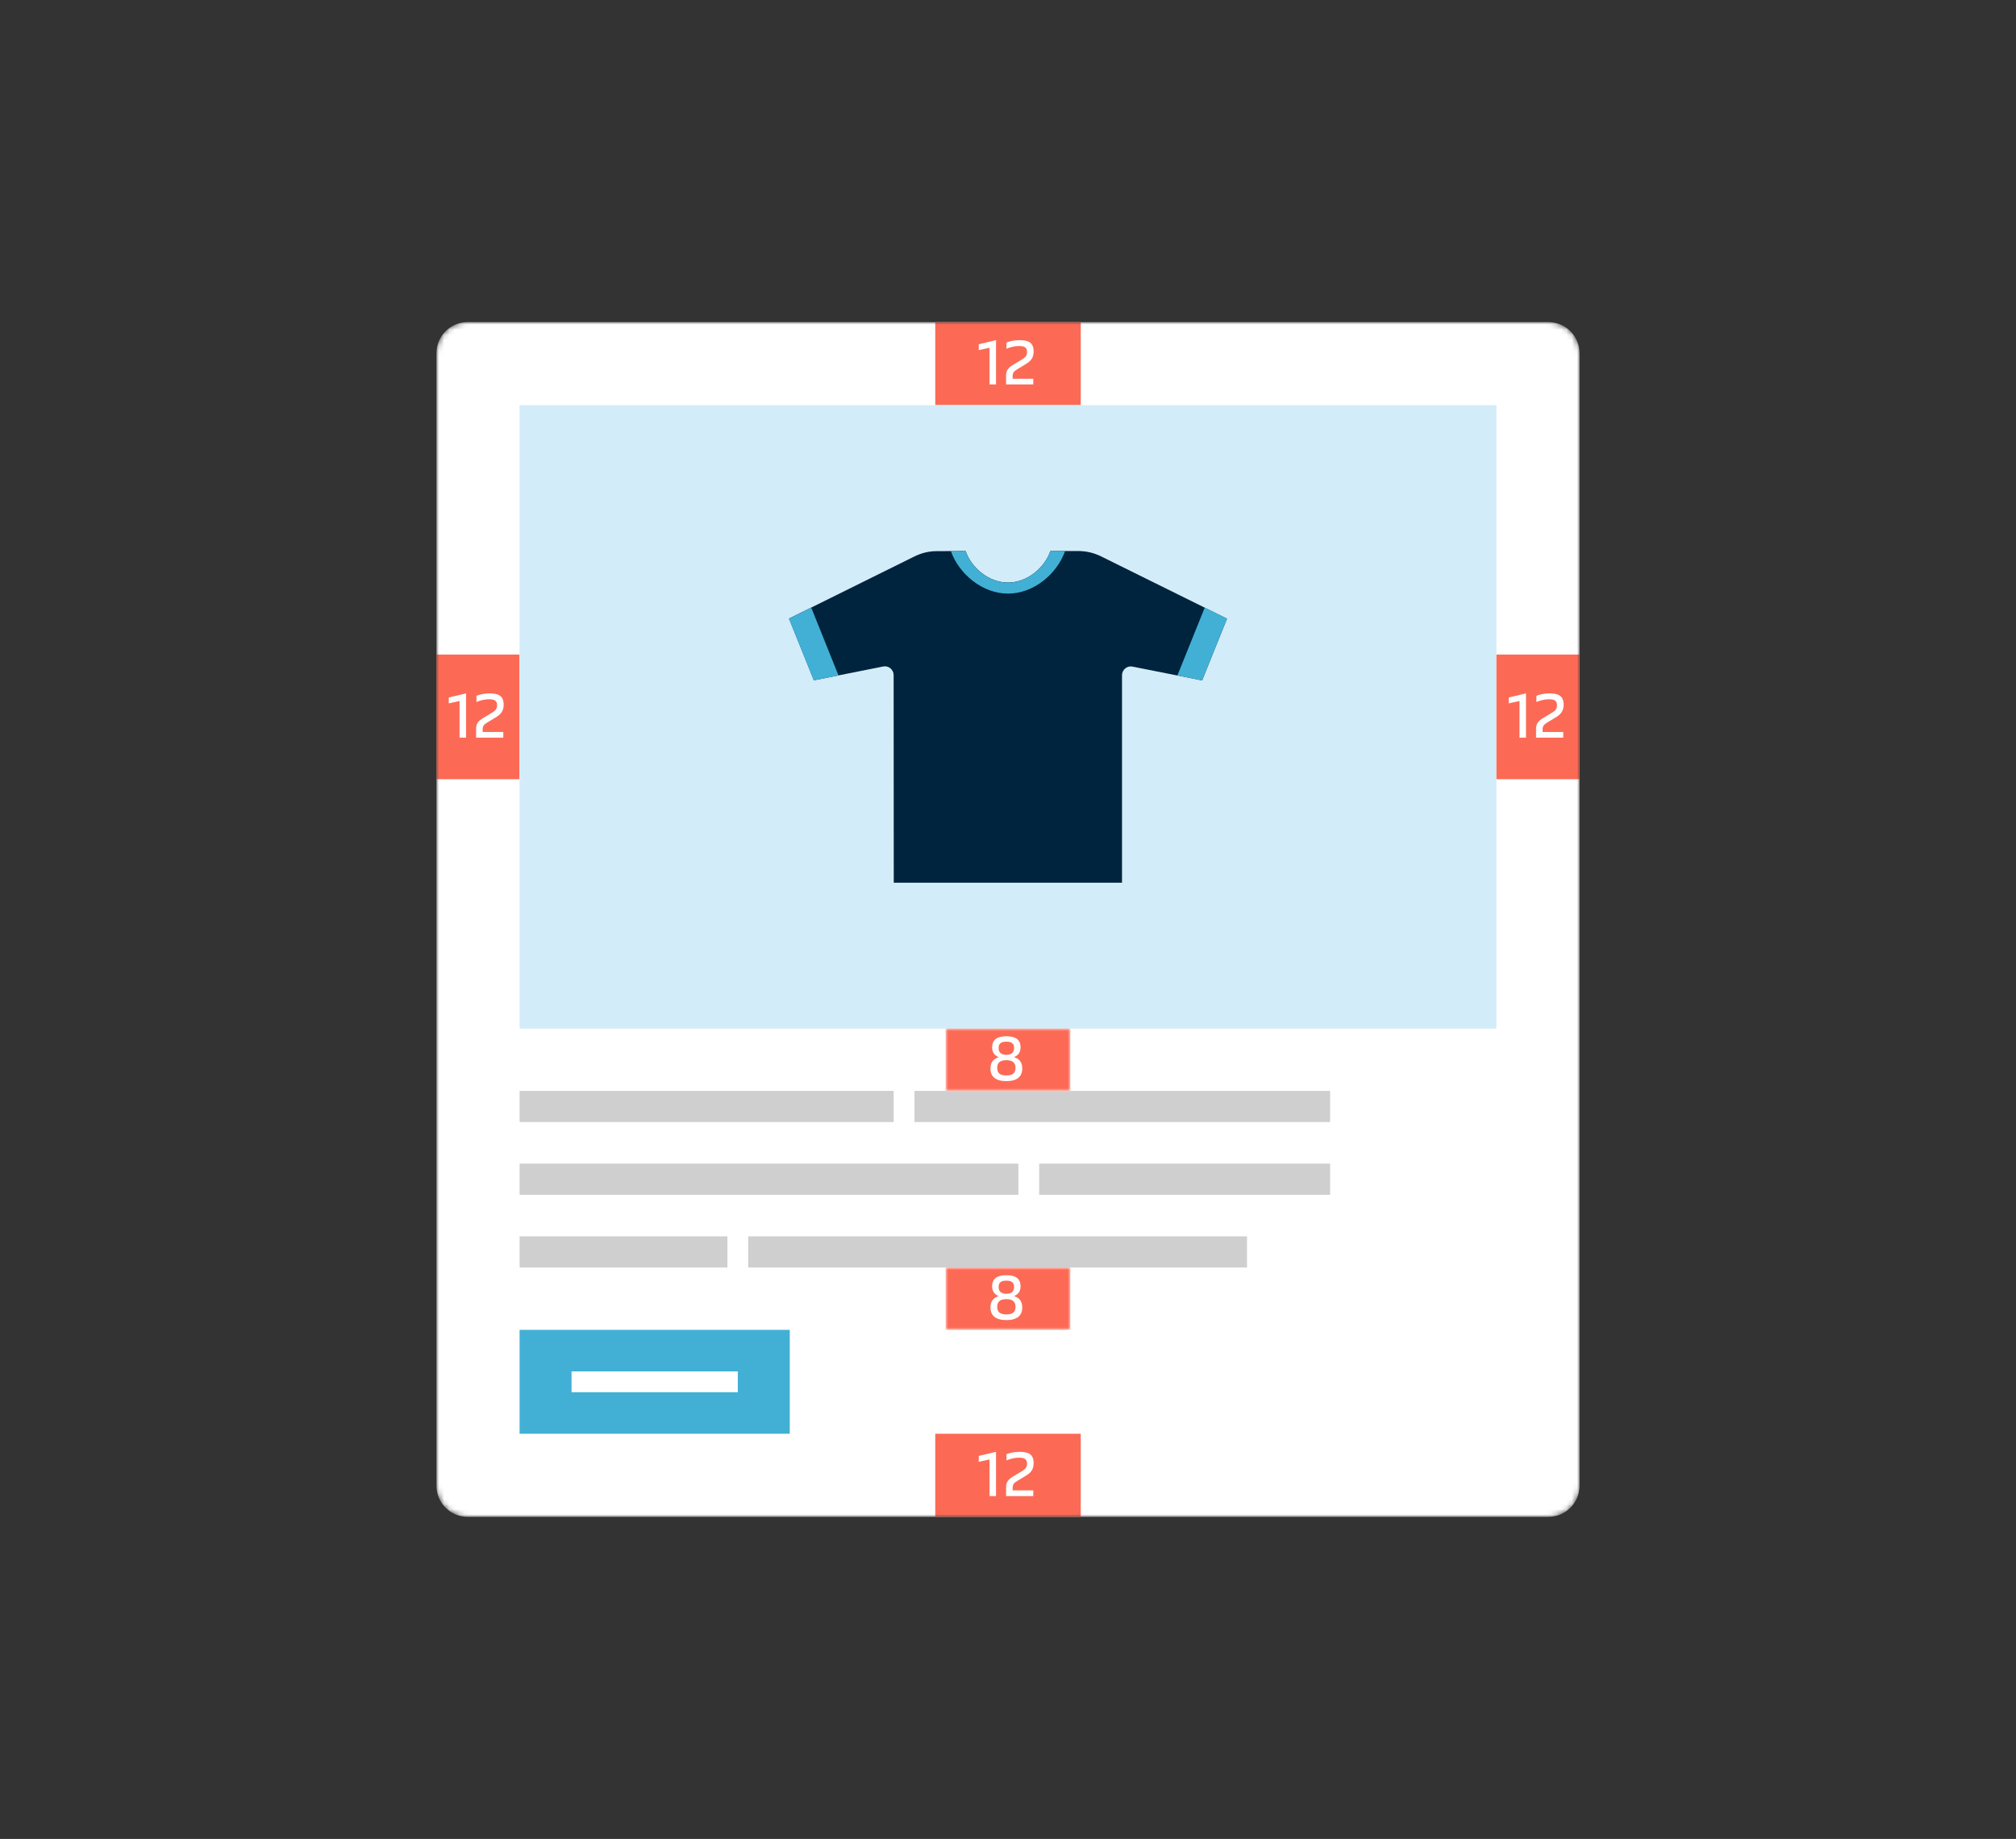 <svg width="388" height="354" viewBox="0 0 388 354" fill="none" xmlns="http://www.w3.org/2000/svg">
<rect x="0" y="0" width="388" height="354" fill="#333333" stroke="none"/>
<mask id="mask0_134_1314" style="mask-type:luminance" maskUnits="userSpaceOnUse" x="84" y="62" width="220" height="230">
<path d="M298 62H90C86.686 62 84 64.686 84 68V286C84 289.314 86.686 292 90 292H298C301.314 292 304 289.314 304 286V68C304 64.686 301.314 62 298 62Z" fill="white"/>
</mask>
<g mask="url(#mask0_134_1314)">
<path d="M298 62H90C86.686 62 84 64.686 84 68V286C84 289.314 86.686 292 90 292H298C301.314 292 304 289.314 304 286V68C304 64.686 301.314 62 298 62Z" fill="white"/>
<path d="M208 62H180V78H208V62Z" fill="white"/>
<path d="M208 62H180V78H208V62Z" fill="#FA381C" fill-opacity="0.75"/>
<path d="M190.448 74.001V66.945L188.372 67.4V66.272L191.696 65.481V74.001H190.448ZM193.632 72.284C193.632 71.312 194.052 70.772 195.072 70.172L196.416 69.368C197.184 68.912 197.664 68.6 197.664 67.772C197.664 66.873 197.16 66.609 196.104 66.609C195.132 66.609 194.112 66.945 193.704 67.136V65.936C194.16 65.733 195.168 65.481 196.212 65.481C197.976 65.481 198.936 65.972 198.936 67.665C198.936 69.044 198.216 69.621 197.304 70.16L195.864 71.037C195.204 71.421 194.892 71.745 194.892 72.368V72.909H198.864V74.001H193.632V72.284Z" fill="white"/>
<path d="M100 126H84V150H100V126Z" fill="white"/>
<path d="M100 126H84V150H100V126Z" fill="#FA381C" fill-opacity="0.75"/>
<path d="M88.448 142V134.944L86.372 135.4V134.272L89.696 133.48V142H88.448ZM91.632 140.284C91.632 139.312 92.052 138.772 93.072 138.172L94.416 137.368C95.184 136.912 95.664 136.6 95.664 135.772C95.664 134.872 95.16 134.608 94.104 134.608C93.132 134.608 92.112 134.944 91.704 135.136V133.936C92.16 133.732 93.168 133.48 94.212 133.48C95.976 133.48 96.936 133.972 96.936 135.664C96.936 137.044 96.216 137.62 95.304 138.16L93.864 139.036C93.204 139.42 92.892 139.744 92.892 140.368V140.908H96.864V142H91.632V140.284Z" fill="white"/>
<path d="M288 78H100V198H288V78Z" fill="white"/>
<path d="M288 78H100V198H288V78Z" fill="#B5E0F5" fill-opacity="0.6"/>
<path d="M236.15 119.099L231.362 130.982L217.964 128.325C217.458 128.215 216.953 128.346 216.558 128.676C216.162 129.005 215.943 129.489 215.943 129.994V169.926H172.013L171.991 129.972C171.991 129.467 171.772 128.983 171.376 128.654C170.981 128.325 170.454 128.193 169.971 128.303L156.638 130.96L151.85 119.077L175.967 107.129C177.329 106.448 178.8 106.096 180.316 106.096L185.851 106.074C186.971 109.347 190.332 112.136 194 112.136C197.668 112.136 201.029 109.347 202.149 106.074H207.53C209.046 106.074 210.561 106.426 211.923 107.107L236.15 119.099Z" fill="#00243D"/>
<path d="M204.982 106.096C203.401 110.533 198.92 114.267 194 114.267C189.08 114.267 184.599 110.533 183.018 106.118L185.851 106.096C186.971 109.369 190.332 112.159 194 112.159C197.668 112.159 201.029 109.369 202.149 106.096H204.982Z" fill="#42B0D5"/>
<path d="M231.362 130.982L226.596 130.038L231.867 116.969L236.15 119.099L231.362 130.982Z" fill="#42B0D5"/>
<path d="M156.638 130.982L151.85 119.099L156.133 116.969L161.382 130.038L156.638 130.982Z" fill="#42B0D5"/>
<path d="M304 126H288V150H304V126Z" fill="white"/>
<path d="M304 126H288V150H304V126Z" fill="#FA381C" fill-opacity="0.75"/>
<path d="M292.448 142V134.944L290.372 135.4V134.272L293.696 133.48V142H292.448ZM295.632 140.284C295.632 139.312 296.052 138.772 297.072 138.172L298.416 137.368C299.184 136.912 299.664 136.6 299.664 135.772C299.664 134.872 299.16 134.608 298.104 134.608C297.132 134.608 296.112 134.944 295.704 135.136V133.936C296.16 133.732 297.168 133.48 298.212 133.48C299.976 133.48 300.936 133.972 300.936 135.664C300.936 137.044 300.216 137.62 299.304 138.16L297.864 139.036C297.204 139.42 296.892 139.744 296.892 140.368V140.908H300.864V142H295.632V140.284Z" fill="white"/>
<mask id="mask1_134_1314" style="mask-type:luminance" maskUnits="userSpaceOnUse" x="182" y="198" width="24" height="12">
<path d="M206 198H182V210H206V198Z" fill="white"/>
</mask>
<g mask="url(#mask1_134_1314)">
<path d="M206 198H182V210H206V198Z" fill="white"/>
<path d="M206 198H182V210H206V198Z" fill="#FA381C" fill-opacity="0.75"/>
<path d="M193.684 208.12C191.572 208.12 190.624 207.22 190.624 205.672C190.624 204.496 191.224 203.788 192.244 203.512C191.512 203.248 190.948 202.648 190.948 201.64C190.948 200.14 191.896 199.48 193.684 199.48C195.472 199.48 196.42 200.14 196.42 201.64C196.42 202.648 195.856 203.248 195.124 203.5C196.144 203.776 196.744 204.484 196.744 205.672C196.744 207.22 195.796 208.12 193.684 208.12ZM191.92 205.564C191.92 206.572 192.46 207.028 193.684 207.028C194.92 207.028 195.448 206.572 195.448 205.564C195.448 204.568 194.872 204.088 193.684 204.088C192.496 204.088 191.92 204.568 191.92 205.564ZM192.196 201.76C192.196 202.48 192.568 203.056 193.684 203.056C194.8 203.056 195.172 202.48 195.172 201.76C195.172 200.896 194.728 200.524 193.684 200.524C192.652 200.524 192.196 200.896 192.196 201.76Z" fill="white"/>
</g>
<path d="M172 210H100V216H172V210Z" fill="#CFCFCF"/>
<path d="M256 210H176V216H256V210Z" fill="#CFCFCF"/>
<path d="M196 224H100V230H196V224Z" fill="#CFCFCF"/>
<path d="M256 224H200V230H256V224Z" fill="#CFCFCF"/>
<path d="M140 238H100V244H140V238Z" fill="#CFCFCF"/>
<path d="M240 238H144V244H240V238Z" fill="#CFCFCF"/>
<mask id="mask2_134_1314" style="mask-type:luminance" maskUnits="userSpaceOnUse" x="182" y="244" width="24" height="12">
<path d="M206 244H182V256H206V244Z" fill="white"/>
</mask>
<g mask="url(#mask2_134_1314)">
<path d="M206 244H182V256H206V244Z" fill="white"/>
<path d="M206 244H182V256H206V244Z" fill="#FA381C" fill-opacity="0.75"/>
<path d="M193.684 254.12C191.572 254.12 190.624 253.22 190.624 251.672C190.624 250.496 191.224 249.788 192.244 249.512C191.512 249.248 190.948 248.648 190.948 247.64C190.948 246.14 191.896 245.48 193.684 245.48C195.472 245.48 196.42 246.14 196.42 247.64C196.42 248.648 195.856 249.248 195.124 249.5C196.144 249.776 196.744 250.484 196.744 251.672C196.744 253.22 195.796 254.12 193.684 254.12ZM191.92 251.564C191.92 252.572 192.46 253.028 193.684 253.028C194.92 253.028 195.448 252.572 195.448 251.564C195.448 250.568 194.872 250.088 193.684 250.088C192.496 250.088 191.92 250.568 191.92 251.564ZM192.196 247.76C192.196 248.48 192.568 249.056 193.684 249.056C194.8 249.056 195.172 248.48 195.172 247.76C195.172 246.896 194.728 246.524 193.684 246.524C192.652 246.524 192.196 246.896 192.196 247.76Z" fill="white"/>
</g>
<path d="M152 256H100V276H152V256Z" fill="#42B0D5"/>
<path d="M142 264H110V268H142V264Z" fill="white"/>
<path d="M208 276H180V292H208V276Z" fill="white"/>
<path d="M208 276H180V292H208V276Z" fill="#FA381C" fill-opacity="0.75"/>
<path d="M190.448 288V280.944L188.372 281.4V280.272L191.696 279.48V288H190.448ZM193.632 286.284C193.632 285.312 194.052 284.772 195.072 284.172L196.416 283.368C197.184 282.912 197.664 282.6 197.664 281.772C197.664 280.872 197.16 280.608 196.104 280.608C195.132 280.608 194.112 280.944 193.704 281.136V279.936C194.16 279.732 195.168 279.48 196.212 279.48C197.976 279.48 198.936 279.972 198.936 281.664C198.936 283.044 198.216 283.62 197.304 284.16L195.864 285.036C195.204 285.42 194.892 285.744 194.892 286.368V286.908H198.864V288H193.632V286.284Z" fill="white"/>
</g>
</svg>
